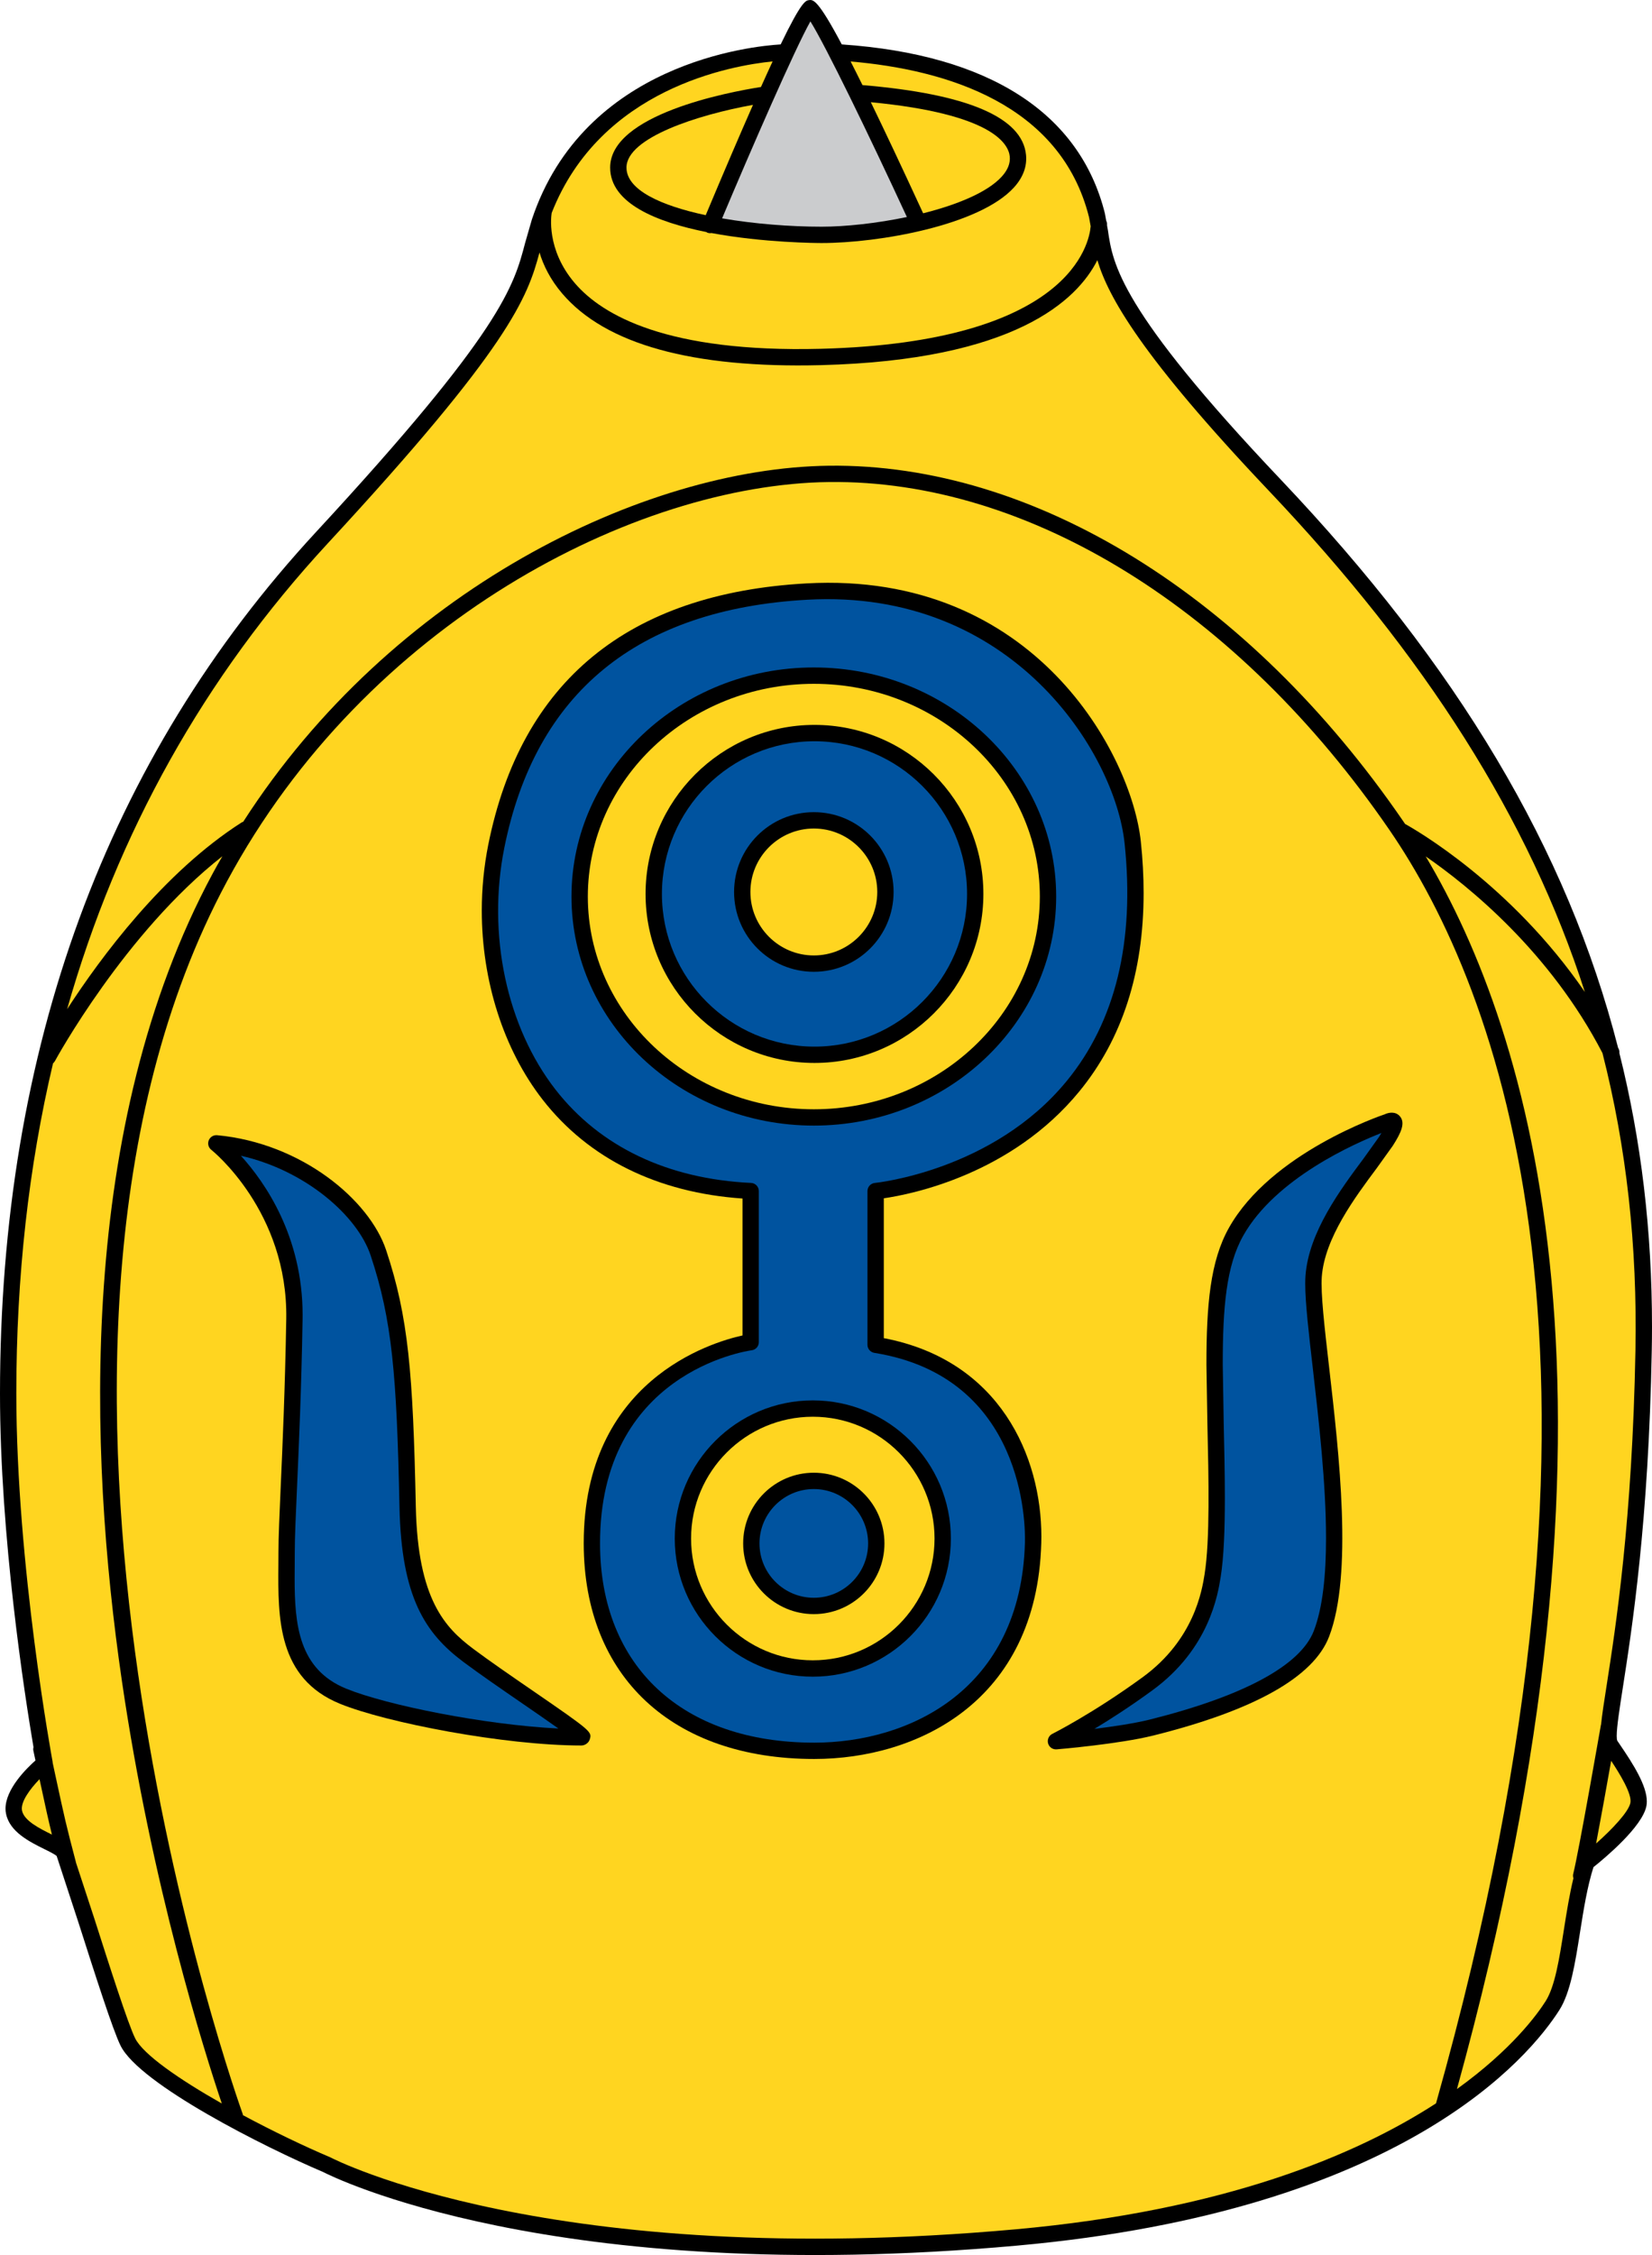 <?xml version="1.0" encoding="utf-8"?>
<!-- Generator: Adobe Illustrator 20.1.0, SVG Export Plug-In . SVG Version: 6.00 Build 0)  -->
<svg version="1.1" id="Layer_1" xmlns="http://www.w3.org/2000/svg" xmlns:xlink="http://www.w3.org/1999/xlink" x="0px" y="0px"
	 viewBox="0 0 120.783 164.749" style="enable-background:new 0 0 120.783 164.749;" xml:space="preserve">
<g>
	<g>
		<path d="M120.765,98.675c0.012-0.584,0.018-1.163,0.018-1.741
			c0-6.979-0.781-13.604-2.385-19.998c0.01-0.103-0.002-0.211-0.053-0.311
			c-0.014-0.028-0.029-0.053-0.043-0.081c-3.725-14.539-11.744-27.895-24.68-41.525
			c-11.791-12.424-12.269-15.754-12.617-18.186l-0.066-0.365c0.002-0.036,0.002-0.068,0.002-0.093
			c0-0.094-0.025-0.18-0.064-0.259l-0.096-0.529C78.944,8.243,72.292,3.979,61.545,3.245
			c-1.761-3.318-2.094-3.275-2.402-3.236c-0.234,0.031-0.539,0.077-2.066,3.236
			c-2.046,0.12-14.37,1.327-18.192,12.798l-0.492,1.709c-0.828,3.156-1.684,6.419-15.295,21.125
			C7.771,55.44,0,76.612,0,101.804c0,10.475,1.807,22.062,2.448,25.838
			c-0.021,0.085-0.027,0.173-0.007,0.264l0.152,0.711c-0.669,0.594-2.19,2.094-2.19,3.528
			c0,0.123,0.013,0.248,0.039,0.369c0.265,1.324,1.728,2.049,2.797,2.578
			c0.337,0.164,0.789,0.391,0.905,0.508c0.167,0.508,1.625,4.959,1.625,4.959
			c1.166,3.647,2.487,7.777,3.049,8.902c1.416,2.83,10.571,7.428,14.8,9.221
			c0.489,0.254,16.671,8.451,50.738,5.381c28.252-2.547,37.496-13.818,39.656-17.213
			c0.816-1.285,1.154-3.428,1.512-5.699c0.258-1.639,0.527-3.322,0.98-4.74
			c0.83-0.662,3.578-2.949,3.871-4.471c0.02-0.107,0.029-0.219,0.029-0.331
			c0-1.161-1-2.733-1.959-4.138c0,0-0.186-0.273-0.199-0.294
			c-0.029-0.067-0.043-0.188-0.043-0.354c0-0.658,0.213-2.022,0.451-3.551
			C119.312,119.047,120.539,111.185,120.765,98.675z"/>
	</g>
	<path style="fill:#CBCCCE;" d="M59.251,1.562c1.128,1.81,4.269,8.268,7.054,14.293
		c-2.211,0.465-4.497,0.707-6.229,0.707c-2.273,0-4.905-0.198-7.281-0.61
		C54.934,10.875,58.126,3.552,59.251,1.562z"/>
	<path style="fill:#FFD520;" d="M63.669,7.468c8.881,0.849,10.069,3.039,10.158,3.968
		c0.046,0.501-0.145,0.981-0.584,1.465c-1.055,1.159-3.281,2.062-5.75,2.682
		C65.933,12.2,64.679,9.545,63.669,7.468z"/>
	<path style="fill:#FFD520;" d="M51.597,15.721c-3.262-0.695-5.793-1.838-5.793-3.478
		c0-2.188,5.244-3.864,9.25-4.582C54.139,9.732,53.004,12.371,51.597,15.721z"/>
	<path style="fill:#FFD520;" d="M40.333,15.563c3.575-9.117,13.166-10.779,16.155-11.076
		c-0.255,0.551-0.539,1.171-0.851,1.868c-2.39,0.376-11.027,2.007-11.027,5.889
		c0,2.613,3.414,3.986,7.036,4.709c0.022,0.013,0.039,0.033,0.063,0.043
		c0.103,0.044,0.208,0.046,0.313,0.031c3.814,0.712,7.735,0.729,8.054,0.729
		c4.178,0,11.533-1.288,14.051-4.054c0.669-0.733,0.969-1.536,0.889-2.38
		c-0.26-2.748-4.287-4.462-11.957-5.104c-0.314-0.637-0.605-1.212-0.866-1.726
		c7.007,0.6,15.36,3.113,17.431,11.383c0,0.002,0.062,0.348,0.118,0.656
		c-0.1,1.206-1.45,8.483-19.751,8.952c-11.19,0.286-15.94-2.443-17.953-4.784
		c-2.143-2.489-1.722-5.021-1.704-5.128C40.334,15.57,40.333,15.567,40.333,15.563z"/>
	<path style="fill:#FFD520;" d="M23.972,39.689c13.289-14.359,14.585-17.922,15.472-21.241
		c0.282,0.927,0.782,1.968,1.664,3c3.163,3.709,9.528,5.467,18.912,5.229
		c14.13-0.362,18.724-4.713,20.212-7.67c0.788,2.665,3.204,7.01,12.525,16.834
		c11.475,12.091,19.029,23.958,23.117,36.634c-5.408-7.889-12.455-11.9-13.145-12.278
		c-0.051-0.073-0.1-0.148-0.148-0.219C91.291,43.539,75.595,33.837,60.592,34.025
		C47.053,34.194,28.635,43.161,17.781,60.041c-0.038,0.014-0.077,0.021-0.111,0.044
		C11.956,63.731,7.363,69.943,4.907,73.73C8.572,60.838,14.943,49.449,23.972,39.689z"/>
	<path style="fill:#FFD520;" d="M3.767,134.019c-0.847-0.418-2.007-0.99-2.157-1.738
		C1.484,131.651,2.201,130.696,2.889,129.985c0.449,2.081,0.642,2.971,0.908,4.049
		C3.786,134.029,3.778,134.025,3.767,134.019z"/>
	<path style="fill:#FFD520;" d="M9.886,148.927c-0.521-1.043-1.885-5.307-2.981-8.732l-1.355-4.129
		c-0.001-0.006,0.001-0.012,0-0.018c-0.732-2.787-0.793-3.064-1.522-6.438l-0.177-0.824
		c-0.003-0.023,0.001-0.045-0.004-0.068c-0.026-0.143-2.654-14.367-2.654-26.914
		c0-8.514,0.897-16.561,2.684-24.118c0.052-0.047,0.101-0.099,0.136-0.161
		c0.054-0.104,5.122-9.387,12.247-14.97c-0.245,0.424-0.488,0.85-0.721,1.283
		c-9.907,18.429-9.074,42.224-6.631,58.94c2.192,14.99,6.033,27.119,7.309,30.902
		C13.105,151.917,10.474,150.101,9.886,148.927z"/>
	<path style="fill:#FFD520;" d="M74.249,162.872c-34.025,3.066-49.944-5.176-50.1-5.26
		c-1.915-0.811-4.217-1.916-6.414-3.094l0.031-0.012c-0.201-0.549-19.861-55.352-1.176-90.105
		C26.766,45.475,46.436,35.394,60.607,35.217c14.604-0.181,29.927,9.325,40.99,25.434
		c7.85,11.434,18.709,38.706,3.395,93.018C99.126,157.468,89.511,161.497,74.249,162.872z"/>
	<path style="fill:#FFD520;" d="M119.203,131.712c-0.127,0.658-1.326,1.924-2.506,2.971
		c0.353-1.855,0.785-4.263,1.1-6.039C118.414,129.571,119.33,131.059,119.203,131.712z"/>
	<path style="fill:#FFD520;" d="M117.474,123.086c-0.199,1.27-0.344,2.199-0.414,2.9
		c-0.002,0.013-0.01,0.022-0.012,0.034c-0.018,0.093-1.607,9.225-2.027,10.895
		c-0.025,0.105-0.012,0.211,0.016,0.309c-0.289,1.199-0.496,2.484-0.693,3.74
		c-0.336,2.143-0.654,4.17-1.34,5.244c-0.613,0.965-2.486,3.543-6.482,6.416
		c13.859-50.18,5.338-77.278-2.283-90.055c3.148,2.174,9.09,6.975,12.924,14.371
		c1.764,6.915,2.551,14.098,2.41,21.712C119.345,111.083,118.128,118.891,117.474,123.086z"/>
	<path d="M15.262,83.313c-0.098,0.246-0.023,0.526,0.186,0.691
		c0.057,0.043,5.616,4.499,5.481,12.366c-0.089,5.145-0.272,9.252-0.406,12.25
		c-0.094,2.137-0.164,3.681-0.164,4.746l-0.005,0.945c-0.034,3.894-0.07,8.306,4.515,10.17
		c3.39,1.378,12.015,3.043,17.639,3.043c0.262,0,0.53-0.188,0.607-0.438
		c0.173-0.557,0.18-0.578-4.195-3.584c-1.496-1.028-3.19-2.191-4.332-3.049
		c-2.041-1.531-4.045-3.595-4.187-10.383c-0.204-9.777-0.544-13.855-2.17-18.734
		c-1.226-3.676-6.183-7.823-12.36-8.399C15.608,82.914,15.36,83.067,15.262,83.313z"/>
	<path d="M101.203,81.428c0.027-0.011,0.053-0.023,0.078-0.031
		c-0.338,0.112-8.356,2.84-11.428,8.303c-1.371,2.438-1.647,5.632-1.647,10l0.071,4.332
		c0.092,3.977,0.194,8.484-0.207,10.988c-0.188,1.178-0.764,4.764-4.506,7.5
		c-3.623,2.645-6.598,4.141-6.628,4.156c-0.255,0.127-0.383,0.42-0.307,0.695
		c0.077,0.276,0.339,0.458,0.626,0.434c0.186-0.015,4.574-0.387,7.087-1.014
		c7.383-1.844,11.7-4.273,12.831-7.219c1.746-4.537,0.738-13.293,0.003-19.686
		c-0.335-2.908-0.624-5.42-0.536-6.604c0.211-2.832,2.416-5.791,4.027-7.95l1.162-1.621
		c0.633-0.985,0.939-1.692,0.508-2.172C102.027,81.196,101.548,81.257,101.203,81.428z"/>
	<path style="fill:#00539F;" d="M25.32,123.376c-3.493-1.42-3.779-4.707-3.779-8.069
		c0-0.327,0.004-0.655,0.006-0.985l0.005-0.955c0-1.039,0.072-2.65,0.163-4.691
		c0.134-3.006,0.319-7.123,0.407-12.285c0.002-0.103,0.003-0.209,0.003-0.312
		c0-5.758-2.753-9.703-4.513-11.641c4.759,1.08,8.527,4.403,9.485,7.279
		c1.578,4.731,1.91,8.74,2.11,18.38c0.139,6.61,1.885,9.23,4.663,11.314
		c1.163,0.871,2.794,1.992,4.373,3.077c0.862,0.593,1.832,1.259,2.584,1.796
		C35.425,126.014,28.293,124.583,25.32,123.376z"/>
	<path style="fill:#00539F;" d="M84.268,123.483c4.14-3.023,4.772-6.975,4.98-8.274
		c0.235-1.464,0.305-3.542,0.305-5.796c0-1.764-0.044-3.638-0.083-5.408l-0.071-4.305
		c0-4.174,0.251-7.205,1.493-9.415c2.364-4.204,8.166-6.753,10.109-7.511
		c-0.055,0.093-0.103,0.177-0.178,0.292c0,0.001-1.113,1.554-1.113,1.554
		c-1.697,2.277-4.025,5.395-4.26,8.575c-0.013,0.176-0.02,0.372-0.02,0.587
		c0,1.381,0.252,3.568,0.561,6.242c0.432,3.761,0.959,8.354,0.959,12.35
		c0,2.666-0.234,5.064-0.891,6.772c-0.971,2.524-5.122,4.766-12.006,6.487
		c-1.129,0.281-2.686,0.51-4.039,0.678C81.179,125.61,82.642,124.672,84.268,123.483z"/>
	<path d="M58.961,42.623L58.961,42.623C45.92,43.347,38.094,49.773,35.698,61.719
		c-0.316,1.586-0.473,3.2-0.473,4.803c0,5.116,1.575,10.134,4.459,13.831
		c3.366,4.312,8.415,6.787,14.603,7.21c0,0.938,0,9.154,0,10.004
		c-2.3,0.506-11.609,3.291-11.609,15.176c0,0.022,0,0.045,0,0.066
		c0.028,9.685,6.486,15.7,16.854,15.7c7.457,0,16.278-4.132,16.599-15.78
		c0.005-0.155,0.007-0.31,0.007-0.467c0-5.836-3.016-12.881-11.52-14.498
		c0-0.846,0-9.307,0-10.218c2.042-0.296,9.325-1.747,14.3-7.815
		c3.122-3.807,4.695-8.668,4.695-14.49c0-1.21-0.066-2.461-0.203-3.752
		C82.748,55.189,75.669,41.694,58.961,42.623z"/>
	<path style="fill:#00539F;" d="M82.223,61.614c0.755,7.172-0.665,13.01-4.22,17.349
		c-5.388,6.582-13.953,7.453-14.039,7.462c-0.305,0.028-0.541,0.287-0.541,0.595v11.229
		c0,0.294,0.213,0.542,0.504,0.59c11.023,1.764,11.044,12.625,11.01,13.857
		c-0.297,10.791-8.484,14.621-15.406,14.621c-9.634,0-15.634-5.561-15.66-14.513
		C43.836,100.317,54.509,98.714,54.962,98.649c0.298-0.04,0.518-0.291,0.518-0.59V87.019
		c0-0.319-0.251-0.581-0.569-0.596c-6.095-0.288-11.035-2.642-14.287-6.806
		c-3.581-4.588-5.019-11.355-3.754-17.664c2.273-11.343,9.729-17.446,22.159-18.138l0,0
		C74.007,42.982,81.527,54.996,82.223,61.614z"/>
	<path d="M41.783,65.501c0,9.228,7.949,16.734,17.719,16.734
		c9.77,0,17.718-7.506,17.718-16.734c0-9.228-7.947-16.737-17.718-16.737
		C49.732,48.763,41.783,56.272,41.783,65.501z"/>
	<path style="fill:#FFD520;" d="M42.978,65.501c0-8.569,7.412-15.542,16.524-15.542
		c9.112,0,16.524,6.973,16.524,15.542c0,8.57-7.412,15.542-16.524,15.542
		C50.391,81.042,42.978,74.071,42.978,65.501z"/>
	<path d="M47.2,65.31c0,6.809,5.539,12.348,12.35,12.348
		c6.807,0,12.348-5.539,12.348-12.348c0-6.81-5.541-12.35-12.348-12.35
		C52.739,52.961,47.2,58.5,47.2,65.31z"/>
	<path style="fill:#00539F;" d="M48.395,65.31c0-6.151,5.004-11.155,11.155-11.155
		c6.151,0,11.155,5.003,11.155,11.155c0,6.15-5.004,11.155-11.155,11.155
		C53.398,76.465,48.395,71.461,48.395,65.31z"/>
	<circle cx="59.502" cy="65.167" r="5.831"/>
	<path style="fill:#FFD520;" d="M54.864,65.167c0-2.556,2.081-4.636,4.638-4.636
		c2.558,0,4.638,2.08,4.638,4.636c0,2.557-2.081,4.637-4.638,4.637
		C56.945,69.804,54.864,67.724,54.864,65.167z"/>
	<path d="M49.334,112.404c0,5.565,4.529,10.093,10.095,10.093c5.564,0,10.092-4.527,10.092-10.093
		c0-5.565-4.527-10.093-10.092-10.093C53.863,102.311,49.334,106.839,49.334,112.404z"/>
	<path style="fill:#FFD520;" d="M50.527,112.404c0-4.907,3.994-8.899,8.902-8.899
		c4.906,0,8.898,3.992,8.898,8.899c0,4.906-3.992,8.897-8.898,8.897
		C54.521,121.302,50.527,117.31,50.527,112.404z"/>
	<circle cx="59.5" cy="112.761" r="5.165"/>
	<path style="fill:#00539F;" d="M55.528,112.762c0-2.192,1.781-3.974,3.972-3.974
		c2.189,0,3.971,1.781,3.971,3.974c0,2.189-1.782,3.97-3.971,3.97
		C57.31,116.731,55.528,114.951,55.528,112.762z"/>
</g>
</svg>
